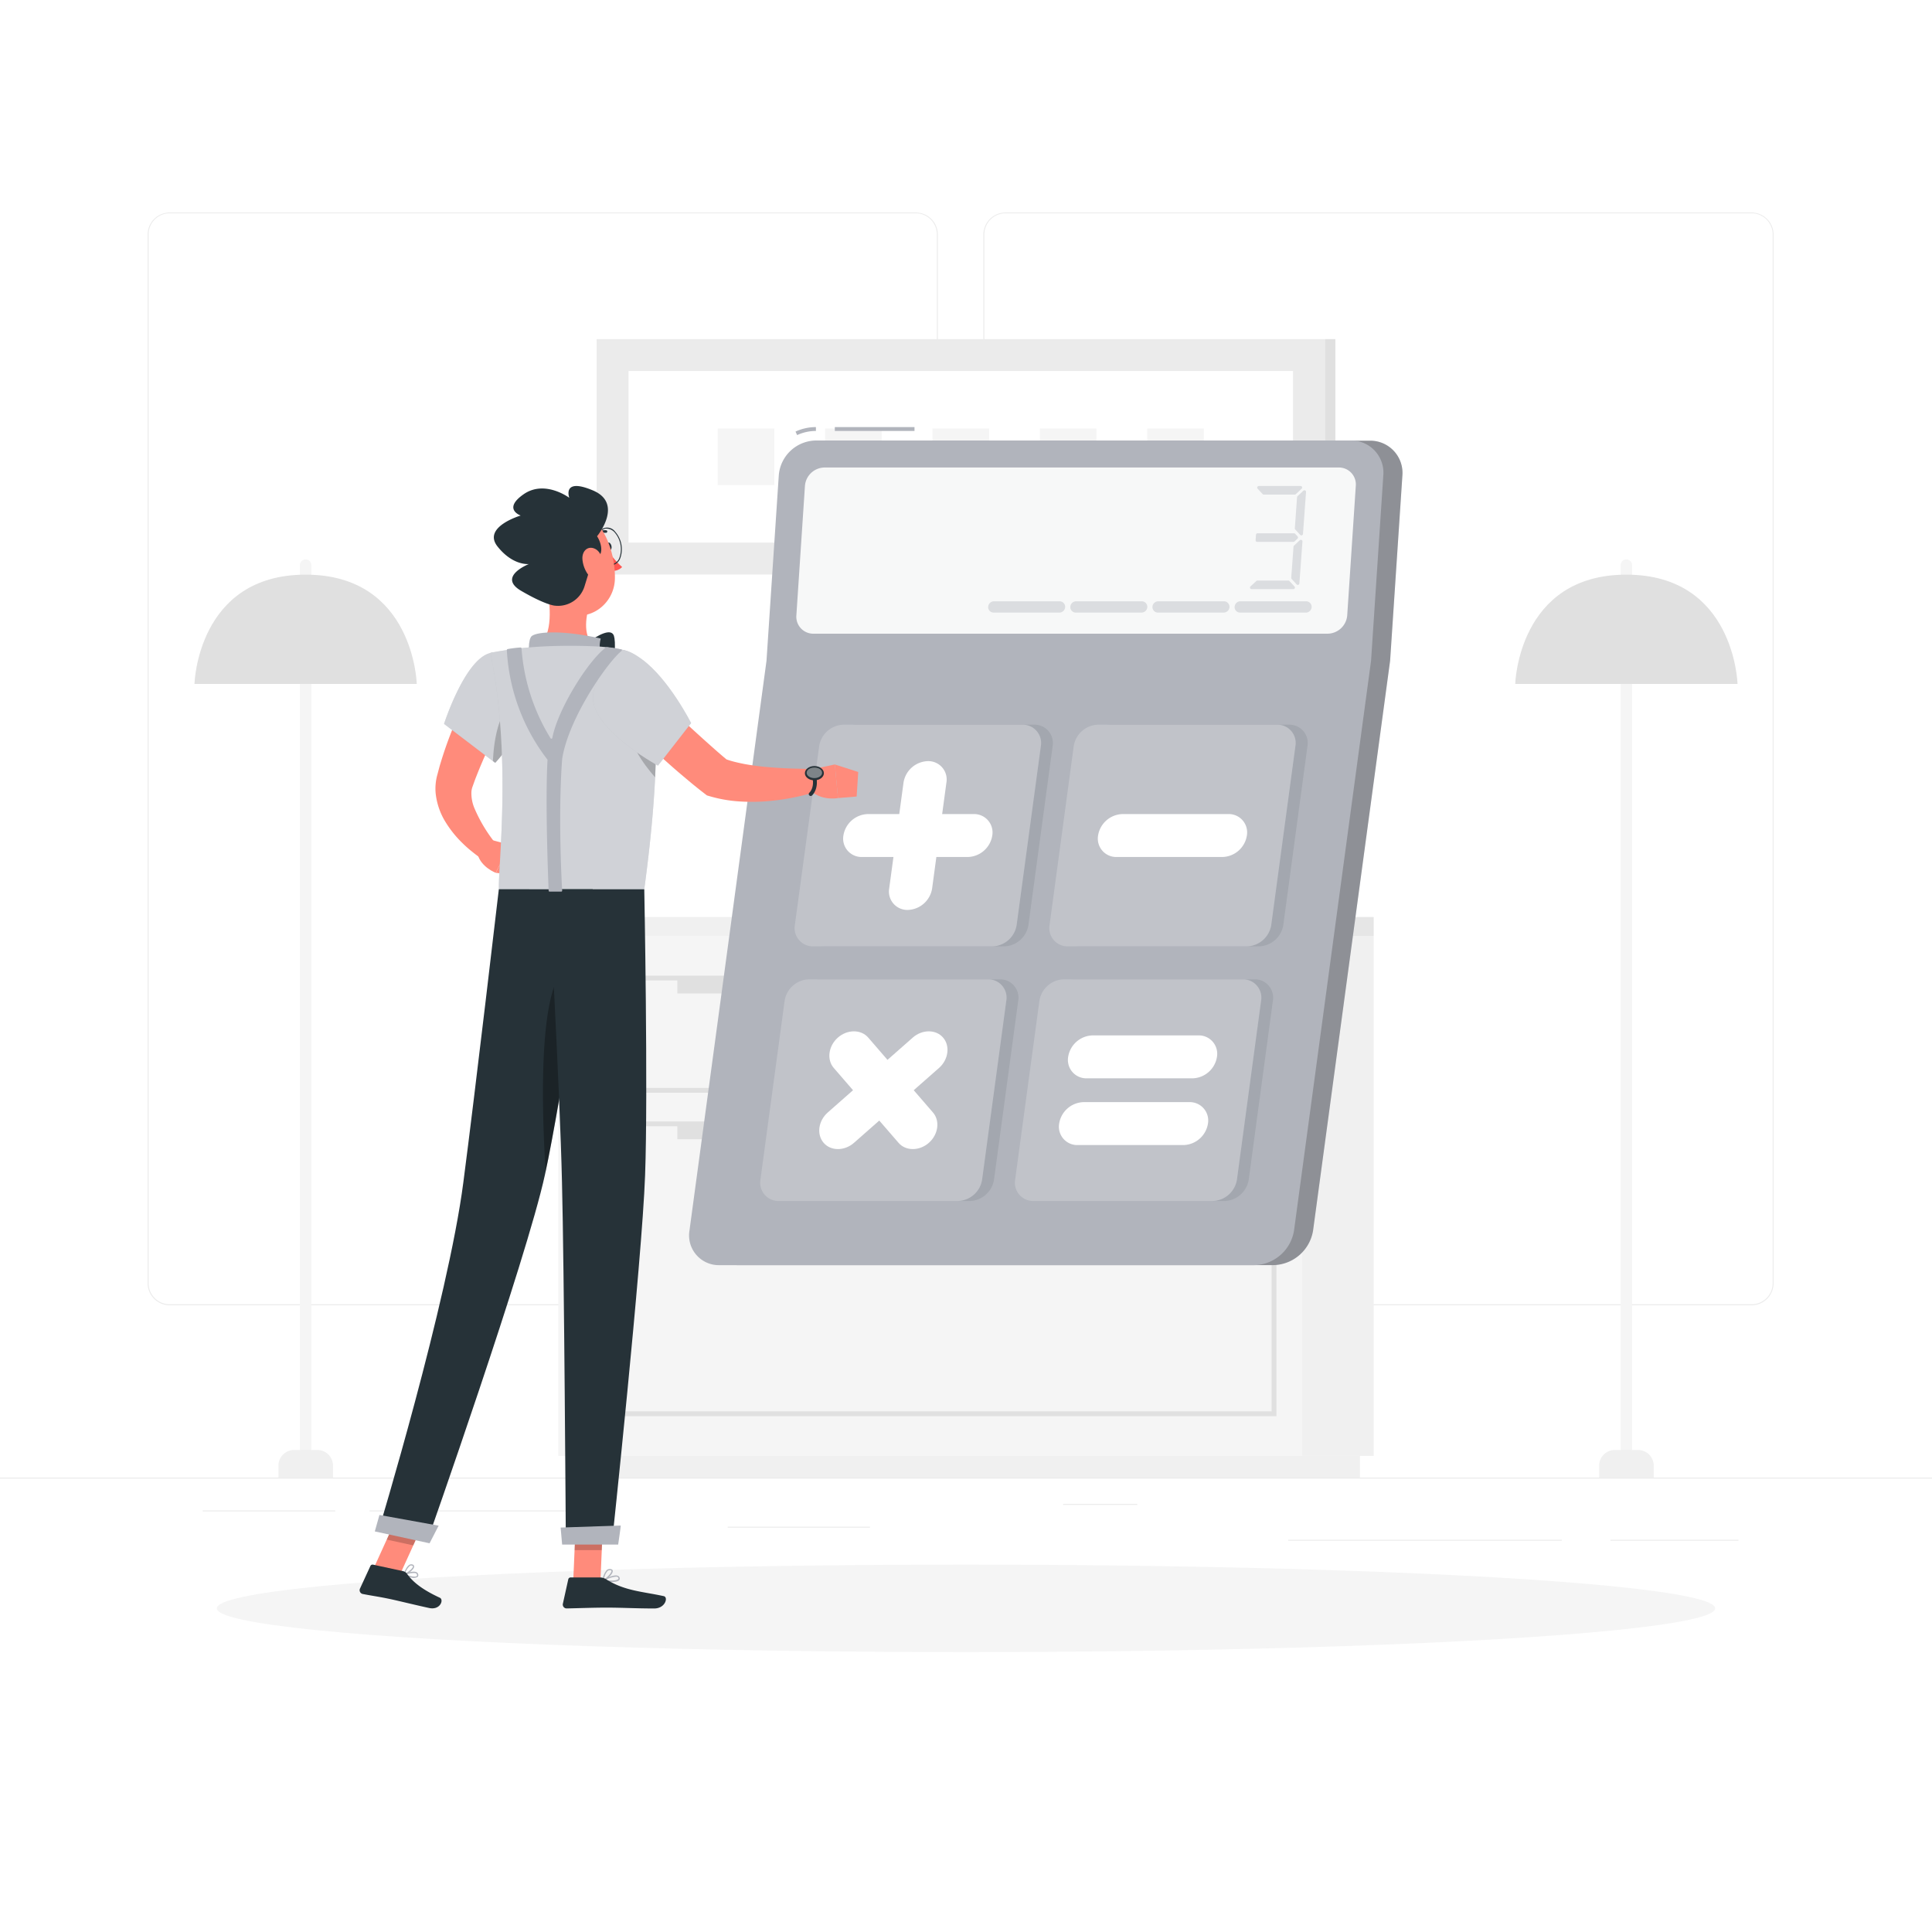 <svg xmlns="http://www.w3.org/2000/svg" xmlns:xlink="http://www.w3.org/1999/xlink" xmlns:svgjs="http://svgjs.com/svgjs" class="animated" id="freepik_stories-calculator" viewBox="0 0 500 500"><style>svg#freepik_stories-calculator:not(.animated) .animable {opacity: 0;}svg#freepik_stories-calculator.animated #freepik--Calculator--inject-6 {animation: 1.5s Infinite  linear floating;animation-delay: 0s;}svg#freepik_stories-calculator.animated #freepik--Character--inject-6 {animation: 1s 1 forwards cubic-bezier(.36,-0.01,.5,1.38) slideLeft;animation-delay: 0s;}            @keyframes floating {                0% {                    opacity: 1;                    transform: translateY(0px);                }                50% {                    transform: translateY(-10px);                }                100% {                    opacity: 1;                    transform: translateY(0px);                }            }                    @keyframes slideLeft {                0% {                    opacity: 0;                    transform: translateX(-30px);                }                100% {                    opacity: 1;                    transform: translateX(0);                }            }        </style><g id="freepik--background-complete--inject-6" class="animable" style="transform-origin: 250px 226.87px;"><rect y="382.4" width="500" height="0.25" style="fill: rgb(235, 235, 235); transform-origin: 250px 382.525px;" id="elwmsx3g9gqj" class="animable"></rect><rect x="416.78" y="398.49" width="33.12" height="0.25" style="fill: rgb(235, 235, 235); transform-origin: 433.34px 398.615px;" id="elvanrbat2ezg" class="animable"></rect><rect x="333.38" y="398.49" width="70.81" height="0.25" style="fill: rgb(235, 235, 235); transform-origin: 368.785px 398.615px;" id="el3pua2oi7sdy" class="animable"></rect><rect x="275.14" y="389.21" width="19.19" height="0.25" style="fill: rgb(235, 235, 235); transform-origin: 284.735px 389.335px;" id="elpp9vl7fdmn" class="animable"></rect><rect x="52.46" y="390.89" width="34.29" height="0.25" style="fill: rgb(235, 235, 235); transform-origin: 69.605px 391.015px;" id="elrjanaiqq9" class="animable"></rect><rect x="95.65" y="390.89" width="62.35" height="0.25" style="fill: rgb(235, 235, 235); transform-origin: 126.825px 391.015px;" id="ele79k58fpxa5" class="animable"></rect><rect x="188.33" y="395.11" width="36.81" height="0.25" style="fill: rgb(235, 235, 235); transform-origin: 206.735px 395.235px;" id="elwkdzkb4wqam" class="animable"></rect><path d="M237,337.8H43.91a5.71,5.71,0,0,1-5.7-5.71V60.66A5.71,5.71,0,0,1,43.91,55H237a5.71,5.71,0,0,1,5.71,5.71V332.09A5.71,5.71,0,0,1,237,337.8ZM43.91,55.2a5.46,5.46,0,0,0-5.45,5.46V332.09a5.46,5.46,0,0,0,5.45,5.46H237a5.47,5.47,0,0,0,5.46-5.46V60.66A5.47,5.47,0,0,0,237,55.2Z" style="fill: rgb(235, 235, 235); transform-origin: 140.46px 196.4px;" id="elxzhfw3m4dgc" class="animable"></path><path d="M453.31,337.8H260.21a5.72,5.72,0,0,1-5.71-5.71V60.66A5.72,5.72,0,0,1,260.21,55h193.1A5.71,5.71,0,0,1,459,60.66V332.09A5.71,5.71,0,0,1,453.31,337.8ZM260.21,55.2a5.47,5.47,0,0,0-5.46,5.46V332.09a5.47,5.47,0,0,0,5.46,5.46h193.1a5.47,5.47,0,0,0,5.46-5.46V60.66a5.47,5.47,0,0,0-5.46-5.46Z" style="fill: rgb(235, 235, 235); transform-origin: 356.75px 196.4px;" id="ell9m20o2chbg" class="animable"></path><g id="el3jqotmjbyla"><rect x="337" y="242.22" width="18.51" height="134.57" style="fill: rgb(240, 240, 240); transform-origin: 346.255px 309.505px; transform: rotate(180deg);" class="animable"></rect></g><g id="elatxmj2xgt8e"><rect x="148.05" y="376.79" width="203.9" height="5.61" style="fill: rgb(240, 240, 240); transform-origin: 250px 379.595px; transform: rotate(180deg);" class="animable"></rect></g><rect x="144.49" y="242.22" width="192.5" height="134.57" style="fill: rgb(245, 245, 245); transform-origin: 240.74px 309.505px;" id="elno9l6g3u5e9" class="animable"></rect><g id="el32t1k2grh8m"><rect x="337" y="237.32" width="18.51" height="4.9" style="fill: rgb(230, 230, 230); transform-origin: 346.255px 239.77px; transform: rotate(180deg);" class="animable"></rect></g><rect x="144.49" y="237.32" width="192.5" height="4.9" style="fill: rgb(240, 240, 240); transform-origin: 240.74px 239.77px;" id="el31uk3m6k3bc" class="animable"></rect><path d="M330.34,282.8H151.15V252.5H330.34Zm-177.95-1.25H329.1v-27.8H152.39Z" style="fill: rgb(224, 224, 224); transform-origin: 240.745px 267.65px;" id="elnjqhhmz9s5" class="animable"></path><path d="M330.34,366.5H151.15V290.23H330.34Zm-177.95-1.24H329.1V291.47H152.39Z" style="fill: rgb(224, 224, 224); transform-origin: 240.745px 328.365px;" id="elu7c4gw3wkfm" class="animable"></path><g id="el7ldc1oey3kc"><rect x="175.29" y="253.12" width="130.91" height="3.98" style="fill: rgb(224, 224, 224); transform-origin: 240.745px 255.11px; transform: rotate(180deg);" class="animable"></rect></g><g id="elqulcyxg50h7"><rect x="175.29" y="290.85" width="130.91" height="3.98" style="fill: rgb(224, 224, 224); transform-origin: 240.745px 292.84px; transform: rotate(180deg);" class="animable"></rect></g><path d="M420.9,378.83h0a1.49,1.49,0,0,1-1.48-1.49V146.26a1.48,1.48,0,0,1,1.48-1.48h0a1.48,1.48,0,0,1,1.48,1.48V377.34A1.49,1.49,0,0,1,420.9,378.83Z" style="fill: rgb(245, 245, 245); transform-origin: 420.9px 261.805px;" id="el21n0jmdrvwu" class="animable"></path><path d="M417.92,375.25h6a4.06,4.06,0,0,1,4.06,4.06v3.08a0,0,0,0,1,0,0H413.86a0,0,0,0,1,0,0v-3.08A4.06,4.06,0,0,1,417.92,375.25Z" style="fill: rgb(240, 240, 240); transform-origin: 420.92px 378.82px;" id="el6drps7vsa9p" class="animable"></path><path d="M392.14,177s.73-28.28,28.76-28.28S449.67,177,449.67,177Z" style="fill: rgb(224, 224, 224); transform-origin: 420.905px 162.86px;" id="elqbay0qtog9s" class="animable"></path><path d="M79.1,378.83h0a1.49,1.49,0,0,1-1.49-1.49V146.26a1.49,1.49,0,0,1,1.49-1.48h0a1.48,1.48,0,0,1,1.48,1.48V377.34A1.49,1.49,0,0,1,79.1,378.83Z" style="fill: rgb(245, 245, 245); transform-origin: 79.095px 261.805px;" id="ellbgof9z2djr" class="animable"></path><path d="M76.12,375.25h6a4.06,4.06,0,0,1,4.06,4.06v3.08a0,0,0,0,1,0,0H72.06a0,0,0,0,1,0,0v-3.08A4.06,4.06,0,0,1,76.12,375.25Z" style="fill: rgb(240, 240, 240); transform-origin: 79.12px 378.82px;" id="elt2eaxbb8qp" class="animable"></path><path d="M50.33,177s.73-28.28,28.77-28.28S107.86,177,107.86,177Z" style="fill: rgb(224, 224, 224); transform-origin: 79.095px 162.86px;" id="elrh7298ouiuc" class="animable"></path><rect x="214.91" y="235.2" width="71.14" height="2.12" style="fill: rgb(224, 224, 224); transform-origin: 250.48px 236.26px;" id="el7exk86na6aj" class="animable"></rect><polygon points="286.05 235.2 214.91 235.2 221.75 194.47 292.89 194.47 286.05 235.2" style="fill: rgb(224, 224, 224); transform-origin: 253.9px 214.835px;" id="elgdhed83xsda" class="animable"></polygon><polygon points="284.73 235.2 213.59 235.2 220.43 194.47 291.57 194.47 284.73 235.2" style="fill: rgb(235, 235, 235); transform-origin: 252.58px 214.835px;" id="elgtuun3jpo9w" class="animable"></polygon><path d="M216.29,232l5.82-34.63a.9.9,0,0,1,.9-.76h65a.91.91,0,0,1,.9,1.06l-5.82,34.63a.92.92,0,0,1-.9.77h-65A.91.91,0,0,1,216.29,232Z" style="fill: rgb(250, 250, 250); transform-origin: 252.599px 214.84px;" id="elrztcwmkugcc" class="animable"></path><rect x="198.81" y="235.2" width="71.14" height="2.12" style="fill: rgb(240, 240, 240); transform-origin: 234.38px 236.26px;" id="elqjle88wvkc" class="animable"></rect><rect x="154.41" y="87.76" width="188.48" height="60.92" style="fill: rgb(235, 235, 235); transform-origin: 248.65px 118.22px;" id="eloku3r8pwhmq" class="animable"></rect><g id="el44jxr9h8i0o"><rect x="342.89" y="87.76" width="2.7" height="60.92" style="fill: rgb(224, 224, 224); transform-origin: 344.24px 118.22px; transform: rotate(180deg);" class="animable"></rect></g><rect x="162.66" y="96.01" width="171.97" height="44.41" style="fill: rgb(255, 255, 255); transform-origin: 248.645px 118.215px;" id="elns12i4qrsy" class="animable"></rect><g id="el02q5iyhmzi63"><rect x="241.33" y="110.9" width="14.64" height="14.64" style="fill: rgb(245, 245, 245); transform-origin: 248.65px 118.22px; transform: rotate(45deg);" class="animable"></rect></g><g id="eldmh6i2hhr3"><rect x="213.54" y="110.9" width="14.64" height="14.64" style="fill: rgb(245, 245, 245); transform-origin: 220.86px 118.22px; transform: rotate(45deg);" class="animable"></rect></g><g id="el0mf71wx26fgg"><rect x="185.75" y="110.9" width="14.64" height="14.64" style="fill: rgb(245, 245, 245); transform-origin: 193.07px 118.22px; transform: rotate(45deg);" class="animable"></rect></g><g id="el1pj8ttw4mko"><rect x="269.12" y="110.9" width="14.64" height="14.64" style="fill: rgb(245, 245, 245); transform-origin: 276.44px 118.22px; transform: rotate(45deg);" class="animable"></rect></g><g id="elv9kin7p5qmn"><rect x="296.91" y="110.9" width="14.64" height="14.64" style="fill: rgb(245, 245, 245); transform-origin: 304.23px 118.22px; transform: rotate(45deg);" class="animable"></rect></g></g><g id="freepik--Shadow--inject-6" class="animable" style="transform-origin: 250px 416.24px;"><ellipse id="freepik--path--inject-6" cx="250" cy="416.24" rx="193.89" ry="11.32" style="fill: rgb(245, 245, 245); transform-origin: 250px 416.24px;" class="animable"></ellipse></g><g id="freepik--Calculator--inject-6" class="animable animator-active" style="transform-origin: 270.648px 218.976px;"><path d="M362.94,123.05a8.34,8.34,0,0,0-8.42-9H216.09a9.78,9.78,0,0,0-9.61,9L203.3,171,183.37,318.41a7.69,7.69,0,0,0,7.79,9H329.6a10.64,10.64,0,0,0,10.23-9L359.76,171Z" style="fill: rgb(177, 180, 188); transform-origin: 273.112px 220.731px;" id="elwctvb01vxzj" class="animable"></path><g id="elfoxy281u5g"><path d="M362.94,123.05a8.34,8.34,0,0,0-8.42-9H216.09a9.78,9.78,0,0,0-9.61,9L203.3,171,183.37,318.41a7.69,7.69,0,0,0,7.79,9H329.6a10.64,10.64,0,0,0,10.23-9L359.76,171Z" style="opacity: 0.2; transform-origin: 273.112px 220.731px;" class="animable"></path></g><path d="M324.67,327.42H186.23a7.7,7.7,0,0,1-7.79-9L198.37,171H354.83L334.9,318.41A10.64,10.64,0,0,1,324.67,327.42Z" style="fill: rgb(177, 180, 188); transform-origin: 266.58px 249.211px;" id="el47ar2n8ndi" class="animable"></path><rect x="216.05" y="110.53" width="20.62" height="1" style="fill: rgb(177, 180, 188); transform-origin: 226.36px 111.03px;" id="elxcpjfoi2629" class="animable"></rect><path d="M206.3,112.6l-.42-.91a12.64,12.64,0,0,1,5.28-1.16v1A11.61,11.61,0,0,0,206.3,112.6Z" style="fill: rgb(177, 180, 188); transform-origin: 208.52px 111.565px;" id="eledhsjxywakv" class="animable"></path><path d="M349.6,114H211.16a9.78,9.78,0,0,0-9.61,9L198.37,171H354.83L358,123.05A8.33,8.33,0,0,0,349.6,114Z" style="fill: rgb(177, 180, 188); transform-origin: 278.201px 142.5px;" id="elnxo45ijqt7s" class="animable"></path><g id="el40pe3cmupsh"><path d="M206.1,159.26l2.22-33.53a5.15,5.15,0,0,1,5.06-4.74H346.45a4.38,4.38,0,0,1,4.43,4.74l-2.22,33.53A5.16,5.16,0,0,1,343.6,164H210.53A4.39,4.39,0,0,1,206.1,159.26Z" style="fill: rgb(255, 255, 255); opacity: 0.9; transform-origin: 278.49px 142.495px;" class="animable"></path></g><g id="el1oi600g7xfi"><g style="opacity: 0.4; transform-origin: 330.75px 139.125px;" class="animable"><path d="M336.86,126.48l-1.51,1.41a.39.39,0,0,1-.28.11h-8a.39.39,0,0,1-.3-.13l-1.3-1.4a.41.41,0,0,1,.3-.69h10.83A.4.4,0,0,1,336.86,126.48Z" style="fill: rgb(177, 180, 188); transform-origin: 331.177px 126.89px;" id="elpt9e1w9c6c" class="animable"></path><path d="M334.74,152.47H323.91a.41.41,0,0,1-.28-.71l1.5-1.4a.43.43,0,0,1,.28-.11h8a.37.37,0,0,1,.3.14l1.31,1.4A.41.41,0,0,1,334.74,152.47Z" style="fill: rgb(177, 180, 188); transform-origin: 329.311px 151.36px;" id="elmisd69dz1h" class="animable"></path><path d="M335.79,139.4l-.77.73a.43.43,0,0,1-.28.11h-9.39a.41.41,0,0,1-.4-.44l.1-1.41a.41.41,0,0,1,.41-.38h9.42a.4.4,0,0,1,.3.13l.64.69A.4.4,0,0,1,335.79,139.4Z" style="fill: rgb(177, 180, 188); transform-origin: 330.437px 139.125px;" id="elh8spx843z4" class="animable"></path><path d="M337.07,140.17,336.28,151a.41.41,0,0,1-.71.24l-1.29-1.4a.41.41,0,0,1-.11-.31l.59-8.05a.37.37,0,0,1,.13-.27l1.5-1.4A.41.41,0,0,1,337.07,140.17Z" style="fill: rgb(177, 180, 188); transform-origin: 335.621px 145.539px;" id="eln2pfrl5dnng" class="animable"></path><path d="M338,127.32l-.79,10.86a.41.41,0,0,1-.71.25l-1.3-1.41a.41.41,0,0,1-.1-.3l.58-8.05a.43.43,0,0,1,.13-.27l1.5-1.41A.41.41,0,0,1,338,127.32Z" style="fill: rgb(177, 180, 188); transform-origin: 336.55px 132.72px;" id="el4z3azcj6vif" class="animable"></path></g></g><g id="el6natbne2kn7"><path d="M319.52,157h0a1.52,1.52,0,0,1,1.48-1.39h17a1.44,1.44,0,0,1,1.45,1.54h0a1.52,1.52,0,0,1-1.49,1.39H321A1.42,1.42,0,0,1,319.52,157Z" style="fill: rgb(177, 180, 188); opacity: 0.4; transform-origin: 329.484px 157.076px;" class="animable"></path></g><g id="el1sdjp8o5p53"><path d="M298.26,157h0a1.52,1.52,0,0,1,1.48-1.39h17a1.44,1.44,0,0,1,1.45,1.54h0a1.52,1.52,0,0,1-1.49,1.39h-17A1.42,1.42,0,0,1,298.26,157Z" style="fill: rgb(177, 180, 188); opacity: 0.4; transform-origin: 308.224px 157.075px;" class="animable"></path></g><g id="elnsxoik0lvdd"><path d="M277,157h0a1.52,1.52,0,0,1,1.48-1.39h17a1.44,1.44,0,0,1,1.44,1.54h0a1.51,1.51,0,0,1-1.49,1.39h-17A1.42,1.42,0,0,1,277,157Z" style="fill: rgb(177, 180, 188); opacity: 0.4; transform-origin: 286.959px 157.075px;" class="animable"></path></g><g id="elua4kyjm1km"><path d="M255.74,157h0a1.52,1.52,0,0,1,1.48-1.39h17a1.44,1.44,0,0,1,1.44,1.54h0a1.51,1.51,0,0,1-1.49,1.39h-17A1.42,1.42,0,0,1,255.74,157Z" style="fill: rgb(177, 180, 188); opacity: 0.4; transform-origin: 265.699px 157.075px;" class="animable"></path></g><g id="elrku3svswv1q"><path d="M208.79,239.37l6.26-46.27a6.55,6.55,0,0,1,6.3-5.55h46.27a4.74,4.74,0,0,1,4.8,5.55l-6.26,46.27a6.54,6.54,0,0,1-6.29,5.55H213.59A4.74,4.74,0,0,1,208.79,239.37Z" style="fill: rgb(38, 50, 56); opacity: 0.1; transform-origin: 240.605px 216.235px;" class="animable"></path></g><g id="eljr0vnd3439c"><path d="M274.71,239.37,281,193.1a6.55,6.55,0,0,1,6.3-5.55h46.27a4.73,4.73,0,0,1,4.8,5.55l-6.25,46.27a6.56,6.56,0,0,1-6.3,5.55H279.5A4.73,4.73,0,0,1,274.71,239.37Z" style="fill: rgb(38, 50, 56); opacity: 0.1; transform-origin: 306.54px 216.235px;" class="animable"></path></g><g id="eltq3xqakjsdg"><path d="M199.88,305.29,206.14,259a6.56,6.56,0,0,1,6.3-5.55h46.27a4.74,4.74,0,0,1,4.8,5.55l-6.26,46.28a6.54,6.54,0,0,1-6.29,5.54H204.68A4.74,4.74,0,0,1,199.88,305.29Z" style="fill: rgb(38, 50, 56); opacity: 0.1; transform-origin: 231.697px 282.135px;" class="animable"></path></g><g id="elwv6p1ev1n"><path d="M265.8,305.29,272.05,259a6.56,6.56,0,0,1,6.3-5.55h46.27a4.74,4.74,0,0,1,4.8,5.55l-6.25,46.28a6.56,6.56,0,0,1-6.3,5.54H270.59A4.73,4.73,0,0,1,265.8,305.29Z" style="fill: rgb(38, 50, 56); opacity: 0.1; transform-origin: 297.611px 282.135px;" class="animable"></path></g><path d="M205.71,239.37,212,193.1a6.55,6.55,0,0,1,6.3-5.55h46.27a4.74,4.74,0,0,1,4.8,5.55l-6.26,46.27a6.54,6.54,0,0,1-6.29,5.55H210.51A4.74,4.74,0,0,1,205.71,239.37Z" style="fill: rgb(177, 180, 188); transform-origin: 237.54px 216.235px;" id="ell8bmytxw81o" class="animable"></path><g id="elp5dakbpji4d"><path d="M205.71,239.37,212,193.1a6.55,6.55,0,0,1,6.3-5.55h46.27a4.74,4.74,0,0,1,4.8,5.55l-6.26,46.27a6.54,6.54,0,0,1-6.29,5.55H210.51A4.74,4.74,0,0,1,205.71,239.37Z" style="fill: rgb(255, 255, 255); opacity: 0.2; transform-origin: 237.54px 216.235px;" class="animable"></path></g><path d="M271.63,239.37l6.25-46.27a6.55,6.55,0,0,1,6.3-5.55h46.27a4.73,4.73,0,0,1,4.8,5.55L329,239.37a6.56,6.56,0,0,1-6.3,5.55H276.42A4.73,4.73,0,0,1,271.63,239.37Z" style="fill: rgb(177, 180, 188); transform-origin: 303.44px 216.235px;" id="elolmx9oikva" class="animable"></path><g id="eltze0j49hw2b"><path d="M271.63,239.37l6.25-46.27a6.55,6.55,0,0,1,6.3-5.55h46.27a4.73,4.73,0,0,1,4.8,5.55L329,239.37a6.56,6.56,0,0,1-6.3,5.55H276.42A4.73,4.73,0,0,1,271.63,239.37Z" style="fill: rgb(255, 255, 255); opacity: 0.2; transform-origin: 303.44px 216.235px;" class="animable"></path></g><path d="M196.8,305.29,203.06,259a6.56,6.56,0,0,1,6.3-5.55h46.27a4.74,4.74,0,0,1,4.8,5.55l-6.26,46.28a6.54,6.54,0,0,1-6.29,5.54H201.6A4.74,4.74,0,0,1,196.8,305.29Z" style="fill: rgb(177, 180, 188); transform-origin: 228.617px 282.135px;" id="elqk5s7aq2so" class="animable"></path><g id="elmfe0kr7j0ac"><path d="M196.8,305.29,203.06,259a6.56,6.56,0,0,1,6.3-5.55h46.27a4.74,4.74,0,0,1,4.8,5.55l-6.26,46.28a6.54,6.54,0,0,1-6.29,5.54H201.6A4.74,4.74,0,0,1,196.8,305.29Z" style="fill: rgb(255, 255, 255); opacity: 0.2; transform-origin: 228.617px 282.135px;" class="animable"></path></g><path d="M262.72,305.29,269,259a6.56,6.56,0,0,1,6.3-5.55h46.27a4.74,4.74,0,0,1,4.8,5.55l-6.25,46.28a6.56,6.56,0,0,1-6.3,5.54H267.51A4.73,4.73,0,0,1,262.72,305.29Z" style="fill: rgb(177, 180, 188); transform-origin: 294.546px 282.135px;" id="elhdajodu8klr" class="animable"></path><g id="elijuioxk0wb"><path d="M262.72,305.29,269,259a6.56,6.56,0,0,1,6.3-5.55h46.27a4.74,4.74,0,0,1,4.8,5.55l-6.25,46.28a6.56,6.56,0,0,1-6.3,5.54H267.51A4.73,4.73,0,0,1,262.72,305.29Z" style="fill: rgb(255, 255, 255); opacity: 0.2; transform-origin: 294.546px 282.135px;" class="animable"></path></g><path d="M234.92,235.49h0a4.76,4.76,0,0,1-4.8-5.55l3.71-27.4a6.58,6.58,0,0,1,6.3-5.56h0a4.75,4.75,0,0,1,4.8,5.56l-3.7,27.4A6.58,6.58,0,0,1,234.92,235.49Z" style="fill: rgb(255, 255, 255); transform-origin: 237.527px 216.235px;" id="elh26yonod88" class="animable"></path><path d="M218.27,216.24h0a6.59,6.59,0,0,1,6.31-5.56H252a4.76,4.76,0,0,1,4.8,5.56h0a6.58,6.58,0,0,1-6.3,5.55h-27.4A4.76,4.76,0,0,1,218.27,216.24Z" style="fill: rgb(255, 255, 255); transform-origin: 237.536px 216.235px;" id="elqd5f1uwkf" class="animable"></path><path d="M213.16,295.76h0c-1.87-2.16-1.39-5.69,1.06-7.85l22-19.38c2.45-2.16,6-2.16,7.85,0h0c1.87,2.16,1.39,5.7-1.06,7.86l-22,19.37C218.56,297.92,215,297.92,213.16,295.76Z" style="fill: rgb(255, 255, 255); transform-origin: 228.615px 282.145px;" id="elwu6i9en1g2h" class="animable"></path><path d="M216.84,268.53h0c2.45-2.16,6-2.16,7.86,0l16.75,19.38c1.87,2.16,1.39,5.69-1.06,7.85h0c-2.45,2.16-6,2.16-7.85,0l-16.76-19.37C213.91,274.23,214.39,270.69,216.84,268.53Z" style="fill: rgb(255, 255, 255); transform-origin: 228.615px 282.145px;" id="eltuhh401tlqg" class="animable"></path><path d="M284.18,216.24h0a6.59,6.59,0,0,1,6.31-5.56h27.4a4.75,4.75,0,0,1,4.8,5.56h0a6.58,6.58,0,0,1-6.3,5.55H289A4.76,4.76,0,0,1,284.18,216.24Z" style="fill: rgb(255, 255, 255); transform-origin: 303.437px 216.235px;" id="el37aecs1r5vp" class="animable"></path><path d="M276.44,273.51h0a6.58,6.58,0,0,1,6.31-5.55h27.4a4.76,4.76,0,0,1,4.8,5.55h0a6.58,6.58,0,0,1-6.3,5.56H281.24A4.76,4.76,0,0,1,276.44,273.51Z" style="fill: rgb(255, 255, 255); transform-origin: 295.694px 273.515px;" id="elobfyqvl60rg" class="animable"></path><path d="M274.11,290.78h0a6.58,6.58,0,0,1,6.3-5.55h27.4a4.76,4.76,0,0,1,4.81,5.55h0a6.59,6.59,0,0,1-6.31,5.56h-27.4A4.75,4.75,0,0,1,274.11,290.78Z" style="fill: rgb(255, 255, 255); transform-origin: 293.363px 290.785px;" id="el799dzzvx31t" class="animable"></path></g><g id="freepik--Character--inject-6" class="animable" style="transform-origin: 157.591px 271.025px;"><path d="M133.36,179.7c-1.8,3.34-3.65,6.94-5.34,10.46s-3.32,7.11-4.72,10.7c-.37.9-.67,1.8-1,2.7A4.68,4.68,0,0,0,122,205a10,10,0,0,0,.77,4.14,38.63,38.63,0,0,0,5.65,9.34l-3.41,4a29.63,29.63,0,0,1-2.74-2,29.17,29.17,0,0,1-2.51-2.21,27.88,27.88,0,0,1-4.39-5.42,17.72,17.72,0,0,1-2.62-7.52,13.37,13.37,0,0,1,.37-4.59c.28-1,.54-2.1.86-3.13a102.51,102.51,0,0,1,4.43-12c.86-1.93,1.74-3.84,2.71-5.72s1.9-3.7,3.06-5.62Z" style="fill: rgb(255, 139, 123); transform-origin: 123.026px 198.375px;" id="el1qu25usdubl" class="animable"></path><path d="M127,217.33l5,1.32-3.72,7.23s-3.72-1.42-4.64-4.69Z" style="fill: rgb(255, 139, 123); transform-origin: 127.82px 221.605px;" id="el8zn8a4xdxxe" class="animable"></path><polygon points="138.9 220.93 134.42 226.6 128.29 225.88 132.01 218.65 138.9 220.93" style="fill: rgb(255, 139, 123); transform-origin: 133.595px 222.625px;" id="ela2ex1ij3m1u" class="animable"></polygon><path d="M156.94,141.56c.11.56.5.95.86.88s.57-.59.45-1.14-.5-1-.86-.88S156.82,141,156.94,141.56Z" style="fill: rgb(38, 50, 56); transform-origin: 157.595px 141.424px;" id="els02mofby4pc" class="animable"></path><path d="M157.39,142.52a20.26,20.26,0,0,0,3.62,4.22,3.29,3.29,0,0,1-2.56,1Z" style="fill: rgb(255, 86, 82); transform-origin: 159.2px 145.133px;" id="el29gcrz2ck3e" class="animable"></path><path d="M158.14,146.3c-1.63,0-3.25-1.78-3.74-4.22a6.38,6.38,0,0,1,.23-3.58,2.57,2.57,0,0,1,4.55-.93,6.86,6.86,0,0,1,1.38,6.79,2.83,2.83,0,0,1-2,1.9A2.18,2.18,0,0,1,158.14,146.3Zm-1.08-9.49a1.81,1.81,0,0,0-.4,0,2.59,2.59,0,0,0-1.8,1.74,6.17,6.17,0,0,0-.22,3.44c.51,2.53,2.25,4.32,3.89,4a2.56,2.56,0,0,0,1.8-1.74,6.61,6.61,0,0,0-1.32-6.52A2.79,2.79,0,0,0,157.06,136.81Z" style="fill: rgb(38, 50, 56); transform-origin: 157.586px 141.422px;" id="el0j1lsyil0vi" class="animable"></path><path d="M209.64,199.2l6.41-1.36.83,8.7s-5.54,1.06-8.19-3.32Z" style="fill: rgb(255, 139, 123); transform-origin: 212.785px 202.246px;" id="el37bzzn1632t" class="animable"></path><polygon points="222.11 199.79 221.7 206.14 216.88 206.54 216.05 197.84 222.11 199.79" style="fill: rgb(255, 139, 123); transform-origin: 219.08px 202.19px;" id="elupd0asvrmr" class="animable"></polygon><path d="M154.27,138.89a.31.31,0,0,1-.22-.09.32.32,0,0,1,0-.47,3.31,3.31,0,0,1,2.83-1.1.33.33,0,0,1,.28.38.35.35,0,0,1-.39.28h0a2.61,2.61,0,0,0-2.23.89A.36.36,0,0,1,154.27,138.89Z" style="fill: rgb(38, 50, 56); transform-origin: 155.556px 138.051px;" id="elp99f6y0jgp" class="animable"></path><path d="M141.5,151.68c1,5.15,1.62,12.28-2,15.71,0,0,1.4,5.22,11,5.22,10.52,0,5.06-4.58,5.06-4.58-4.37-1.36-4.33-6.33-3.33-10.33Z" style="fill: rgb(255, 139, 123); transform-origin: 148.238px 162.145px;" id="eleeguve4g1k" class="animable"></path><path d="M152.3,166.14c2.36-1.7,5.85-3.69,6.58-1.61.44,1.25.62,7.36-1.81,6.9C153.48,170.76,152.3,166.14,152.3,166.14Z" style="fill: rgb(38, 50, 56); transform-origin: 155.723px 167.547px;" id="el2e1z553uej5" class="animable"></path><path d="M137.55,170.83c-.94-1.32-.9-5.51.1-6.25,1.61-1.19,8.51-1.47,17.81.67-1,4.06,1.15,6.19,1.15,6.19Z" style="fill: rgb(177, 180, 188); transform-origin: 146.741px 167.551px;" id="ell4ysauwoxf" class="animable"></path><path d="M106.29,408.24a2.27,2.27,0,0,0,1.75-.1.65.65,0,0,0,.16-.77.73.73,0,0,0-.42-.49c-1-.46-3.14.43-3.23.47a.16.16,0,0,0-.1.15.17.17,0,0,0,.09.16A9.56,9.56,0,0,0,106.29,408.24Zm1.15-1.13.19.07a.45.45,0,0,1,.26.28c.09.3,0,.4-.06.43-.38.32-1.79,0-2.77-.37A5.49,5.49,0,0,1,107.44,407.11Z" style="fill: rgb(177, 180, 188); transform-origin: 106.356px 407.559px;" id="el2wjvjgzktw" class="animable"></path><path d="M104.58,407.67h.08c.8-.24,2.5-1.45,2.52-2.24a.55.55,0,0,0-.43-.54.88.88,0,0,0-.74.06c-.94.48-1.53,2.42-1.55,2.51a.17.17,0,0,0,.12.21Zm2-2.49.07,0c.21.07.21.17.21.22,0,.47-1.14,1.42-2,1.8a4,4,0,0,1,1.28-2A.57.57,0,0,1,106.57,405.18Z" style="fill: rgb(177, 180, 188); transform-origin: 105.817px 406.253px;" id="el0mdnm8iblvnm" class="animable"></path><path d="M158.22,409.42c.91,0,1.78-.13,2.07-.53a.65.65,0,0,0,0-.73.83.83,0,0,0-.53-.39c-1.17-.32-3.63,1.08-3.73,1.14a.18.18,0,0,0-.09.17.18.18,0,0,0,.14.14A12.07,12.07,0,0,0,158.22,409.42Zm1.12-1.37a1.55,1.55,0,0,1,.32,0,.54.54,0,0,1,.33.23c.12.21.07.31,0,.37-.33.46-2.11.47-3.41.28A7.61,7.61,0,0,1,159.34,408.05Z" style="fill: rgb(177, 180, 188); transform-origin: 158.171px 408.571px;" id="elfybyzsytinh" class="animable"></path><path d="M156.1,409.22h.07c.85-.38,2.53-1.9,2.4-2.7,0-.19-.16-.42-.62-.46a1.23,1.23,0,0,0-.93.28,4.82,4.82,0,0,0-1.09,2.71.17.17,0,0,0,.17.18Zm1.71-2.85h.1c.3,0,.32.14.33.18.08.48-1.07,1.68-1.93,2.2a3.87,3.87,0,0,1,.93-2.17A.83.83,0,0,1,157.81,406.37Z" style="fill: rgb(177, 180, 188); transform-origin: 157.253px 407.641px;" id="eloc41enc18x" class="animable"></path><polygon points="148.36 409.06 155.4 409.06 156.1 392.77 149.06 392.77 148.36 409.06" style="fill: rgb(255, 139, 123); transform-origin: 152.23px 400.915px;" id="elzy3cfus6je" class="animable"></polygon><polygon points="96.74 405.8 103.61 407.29 110.52 392.12 103.64 390.63 96.74 405.8" style="fill: rgb(255, 139, 123); transform-origin: 103.63px 398.96px;" id="elz0o3afvflvj" class="animable"></polygon><path d="M104.27,406.6l-7.72-1.67a.62.62,0,0,0-.69.34l-2.68,5.82a1,1,0,0,0,.74,1.44c2.71.53,4.06.66,7.45,1.39,2.09.46,6.81,1.61,9.69,2.23s3.88-2.15,2.76-2.66c-5-2.31-7.16-4.34-8.52-6.23A1.71,1.71,0,0,0,104.27,406.6Z" style="fill: rgb(38, 50, 56); transform-origin: 103.67px 410.578px;" id="eldzxgvxy0z3v" class="animable"></path><path d="M155.35,408.24h-7.68a.61.61,0,0,0-.6.48L145.68,415a1,1,0,0,0,1,1.26c2.77-.05,6.78-.21,10.26-.21,4.07,0,7.59.22,12.37.22,2.88,0,3.69-2.92,2.48-3.19-5.51-1.2-10-1.33-14.75-4.26A3.27,3.27,0,0,0,155.35,408.24Z" style="fill: rgb(38, 50, 56); transform-origin: 158.989px 412.255px;" id="elodtv6x1srlc" class="animable"></path><path d="M126.92,169c-6.59,1.51-12,18.34-12,18.34l13.24,10.09a28.86,28.86,0,0,0,7-13C137.42,175.59,133.66,167.44,126.92,169Z" style="fill: rgb(177, 180, 188); transform-origin: 125.369px 183.119px;" id="el6qjkpipzgx4" class="animable"></path><g id="elaltkvkzazoo"><path d="M126.92,169c-6.59,1.51-12,18.34-12,18.34l13.24,10.09a28.86,28.86,0,0,0,7-13C137.42,175.59,133.66,167.44,126.92,169Z" style="fill: rgb(255, 255, 255); opacity: 0.4; transform-origin: 125.369px 183.119px;" class="animable"></path></g><path d="M166.45,177l11.11,10.22c1.85,1.7,3.7,3.39,5.56,5.05s3.72,3.32,5.51,4.76l-1.55-.83c.86.32,1.76.63,2.71.88s1.93.46,2.94.66a62.2,62.2,0,0,0,6.28.81c2.15.18,4.35.3,6.56.36s4.5.11,6.67.12l1,5.18a52.36,52.36,0,0,1-7,2,59.27,59.27,0,0,1-7.22,1.1,49.1,49.1,0,0,1-7.49.11,35.14,35.14,0,0,1-7.83-1.35l-.75-.22-.79-.61c-2.2-1.69-4.15-3.34-6.11-5s-3.86-3.38-5.76-5.09c-3.78-3.44-7.53-6.86-11.2-10.41Z" style="fill: rgb(255, 139, 123); transform-origin: 186.165px 192.257px;" id="el5p4ght6h08h" class="animable"></path><g id="elt1iq02e49ln"><path d="M132.57,181.36c-3.58,3.54-4.75,10-5,15.6l.59.45a28.93,28.93,0,0,0,7-13c.13-.52.25-1,.34-1.57Z" style="opacity: 0.2; transform-origin: 131.535px 189.385px;" class="animable"></path></g><path d="M168.58,176c1.44,7.6,2.34,23.21-1.84,54.11H129.12c-.26-5.77,3.37-33.95-2.2-61.16a99,99,0,0,1,12.6-1.59,139.73,139.73,0,0,1,16,0c1.76.16,3.49.42,5,.69A10,10,0,0,1,168.58,176Z" style="fill: rgb(177, 180, 188); transform-origin: 148.351px 198.62px;" id="el6lxdcaqov6f" class="animable"></path><g id="el8xexzumd33y"><path d="M168.58,176c1.44,7.6,2.34,23.21-1.84,54.11H129.12c-.26-5.77,3.37-33.95-2.2-61.16a99,99,0,0,1,12.6-1.59,139.73,139.73,0,0,1,16,0c1.76.16,3.49.42,5,.69A10,10,0,0,1,168.58,176Z" style="fill: rgb(255, 255, 255); opacity: 0.4; transform-origin: 148.351px 198.62px;" class="animable"></path></g><g id="elsytqatcdbik"><path d="M162.82,187.27l6.8-1.63c.21,4.12.23,9.22-.08,15.53C166.41,197.61,162.42,192.05,162.82,187.27Z" style="opacity: 0.2; transform-origin: 166.284px 193.405px;" class="animable"></path></g><g id="elrl1xm8av0mm"><polygon points="156.1 392.77 155.74 401.17 148.7 401.17 149.06 392.77 156.1 392.77" style="opacity: 0.2; transform-origin: 152.4px 396.97px;" class="animable"></polygon></g><g id="el6hiccwx7h0x"><polygon points="103.64 390.63 110.52 392.12 106.95 399.94 100.08 398.45 103.64 390.63" style="opacity: 0.2; transform-origin: 105.3px 395.285px;" class="animable"></polygon></g><path d="M138.15,144.16c1.81,6.74,2.53,10.78,6.69,13.58,6.26,4.22,14-.62,14.29-7.77.22-6.43-2.77-16.38-10-17.74A9.53,9.53,0,0,0,138.15,144.16Z" style="fill: rgb(255, 139, 123); transform-origin: 148.469px 145.685px;" id="elmbu6ong777" class="animable"></path><path d="M153.45,144.67c3.16-.45,2.25-4.1,1.07-5.89,0,0,7-8.45-1.07-11.86s-6.12,1.91-6.12,1.91-6.33-4.75-11.83-.91-.75,5.5-.75,5.5-10,2.94-6,8,8.13,4.55,8.13,4.55-8.29,3.27-2,6.94,8.65,3.83,8.65,3.83h0a7.18,7.18,0,0,0,7.76-5.05Z" style="fill: rgb(38, 50, 56); transform-origin: 142.571px 141.287px;" id="elzvf8670ngzb" class="animable"></path><path d="M150.73,144.69a7.91,7.91,0,0,0,2,4.67c1.53,1.69,3.13.63,3.41-1.42.24-1.86-.26-5-2.14-5.9S150.61,142.6,150.73,144.69Z" style="fill: rgb(255, 139, 123); transform-origin: 153.46px 145.984px;" id="el35sh83ripq" class="animable"></path><path d="M153.4,230.14s-8,53.75-12.37,73.89c-4.8,22.05-30.53,95-30.53,95l-12.59-2.73s18-59.46,22-90.29c3.1-23.68,9.19-75.89,9.19-75.89Z" style="fill: rgb(38, 50, 56); transform-origin: 125.655px 314.575px;" id="elvhiiqdsalf" class="animable"></path><path d="M113.52,394.84s-2.35,4.56-2.35,4.56L97,396.33l1.2-4.26Z" style="fill: rgb(177, 180, 188); transform-origin: 105.26px 395.735px;" id="elrwmvpszg45" class="animable"></path><g id="elryp86cf296b"><path d="M148.35,249.29c-9.23,1.81-8.25,36.23-7.14,53.94,2.66-12.52,6.56-36.6,9.22-53.69A3.15,3.15,0,0,0,148.35,249.29Z" style="opacity: 0.3; transform-origin: 145.472px 276.222px;" class="animable"></path></g><path d="M166.74,230.14s1,52.59.21,74c-.8,22.31-8.59,95.36-8.59,95.36H146.44s-.43-71.75-1-93.66C144.9,282,142,230.14,142,230.14Z" style="fill: rgb(38, 50, 56); transform-origin: 154.627px 314.82px;" id="elfjdxl8uuvsb" class="animable"></path><path d="M160.65,394.8c.06,0-.67,4.94-.67,4.94h-14.5l-.39-4.41Z" style="fill: rgb(177, 180, 188); transform-origin: 152.872px 397.27px;" id="elyoamjik8rwo" class="animable"></path><path d="M153.84,178.34c-3.38,9.09,16.44,19.8,16.44,19.8l8.58-11s-5.73-11.39-12.75-16.53C157.43,164.24,156.4,171.42,153.84,178.34Z" style="fill: rgb(177, 180, 188); transform-origin: 166.156px 183.141px;" id="elj7c5cz3gkzm" class="animable"></path><g id="el6kvfwoe387j"><path d="M153.84,178.34c-3.38,9.09,16.44,19.8,16.44,19.8l8.58-11s-5.73-11.39-12.75-16.53C157.43,164.24,156.4,171.42,153.84,178.34Z" style="fill: rgb(255, 255, 255); opacity: 0.4; transform-origin: 166.156px 183.141px;" class="animable"></path></g><ellipse cx="210.76" cy="200.1" rx="2.46" ry="1.85" style="fill: rgb(38, 50, 56); transform-origin: 210.76px 200.1px;" id="el0zax4nsjbzwr" class="animable"></ellipse><path d="M209.81,206a.5.5,0,0,1-.39-.18.5.5,0,0,1,.06-.7c.06-.05,1.34-1.22.79-3.94a.49.49,0,0,1,.39-.58.5.5,0,0,1,.59.39c.68,3.33-1.05,4.83-1.12,4.89A.51.51,0,0,1,209.81,206Z" style="fill: rgb(38, 50, 56); transform-origin: 210.356px 203.295px;" id="el90natsbd0e" class="animable"></path><g id="elsyctjt8k3x"><path d="M212.76,200c0,.76-.89,1.37-2,1.37s-2-.61-2-1.37.89-1.36,2-1.36S212.76,199.21,212.76,200Z" style="fill: rgb(255, 255, 255); opacity: 0.4; transform-origin: 210.76px 200.005px;" class="animable"></path></g><path d="M156.94,167.47c-4.6,3.29-12.57,16-14,23.51a.25.25,0,0,1-.46.08,51.26,51.26,0,0,1-7.51-23.26.25.25,0,0,0-.27-.23,30.35,30.35,0,0,0-3.34.41.26.26,0,0,0-.19.25,50.79,50.79,0,0,0,10.52,28.37.18.18,0,0,1,0,.16c-.61,11.25.2,31.36.3,33.75a.25.25,0,0,0,.25.24h3a.25.25,0,0,0,.25-.26c-.14-2.3-1.08-19.77,0-34.1v0c1.69-10.66,11.8-25.07,15.35-27.92a.24.24,0,0,0-.11-.43c-1.5-.33-3.22-.54-3.63-.58A.25.25,0,0,0,156.94,167.47Z" style="fill: rgb(177, 180, 188); transform-origin: 146.053px 199.101px;" id="elnvn9zxf6q5" class="animable"></path></g><defs><filter id="active" height="200%"></filter><filter id="hover" height="200%"></filter></defs></svg>